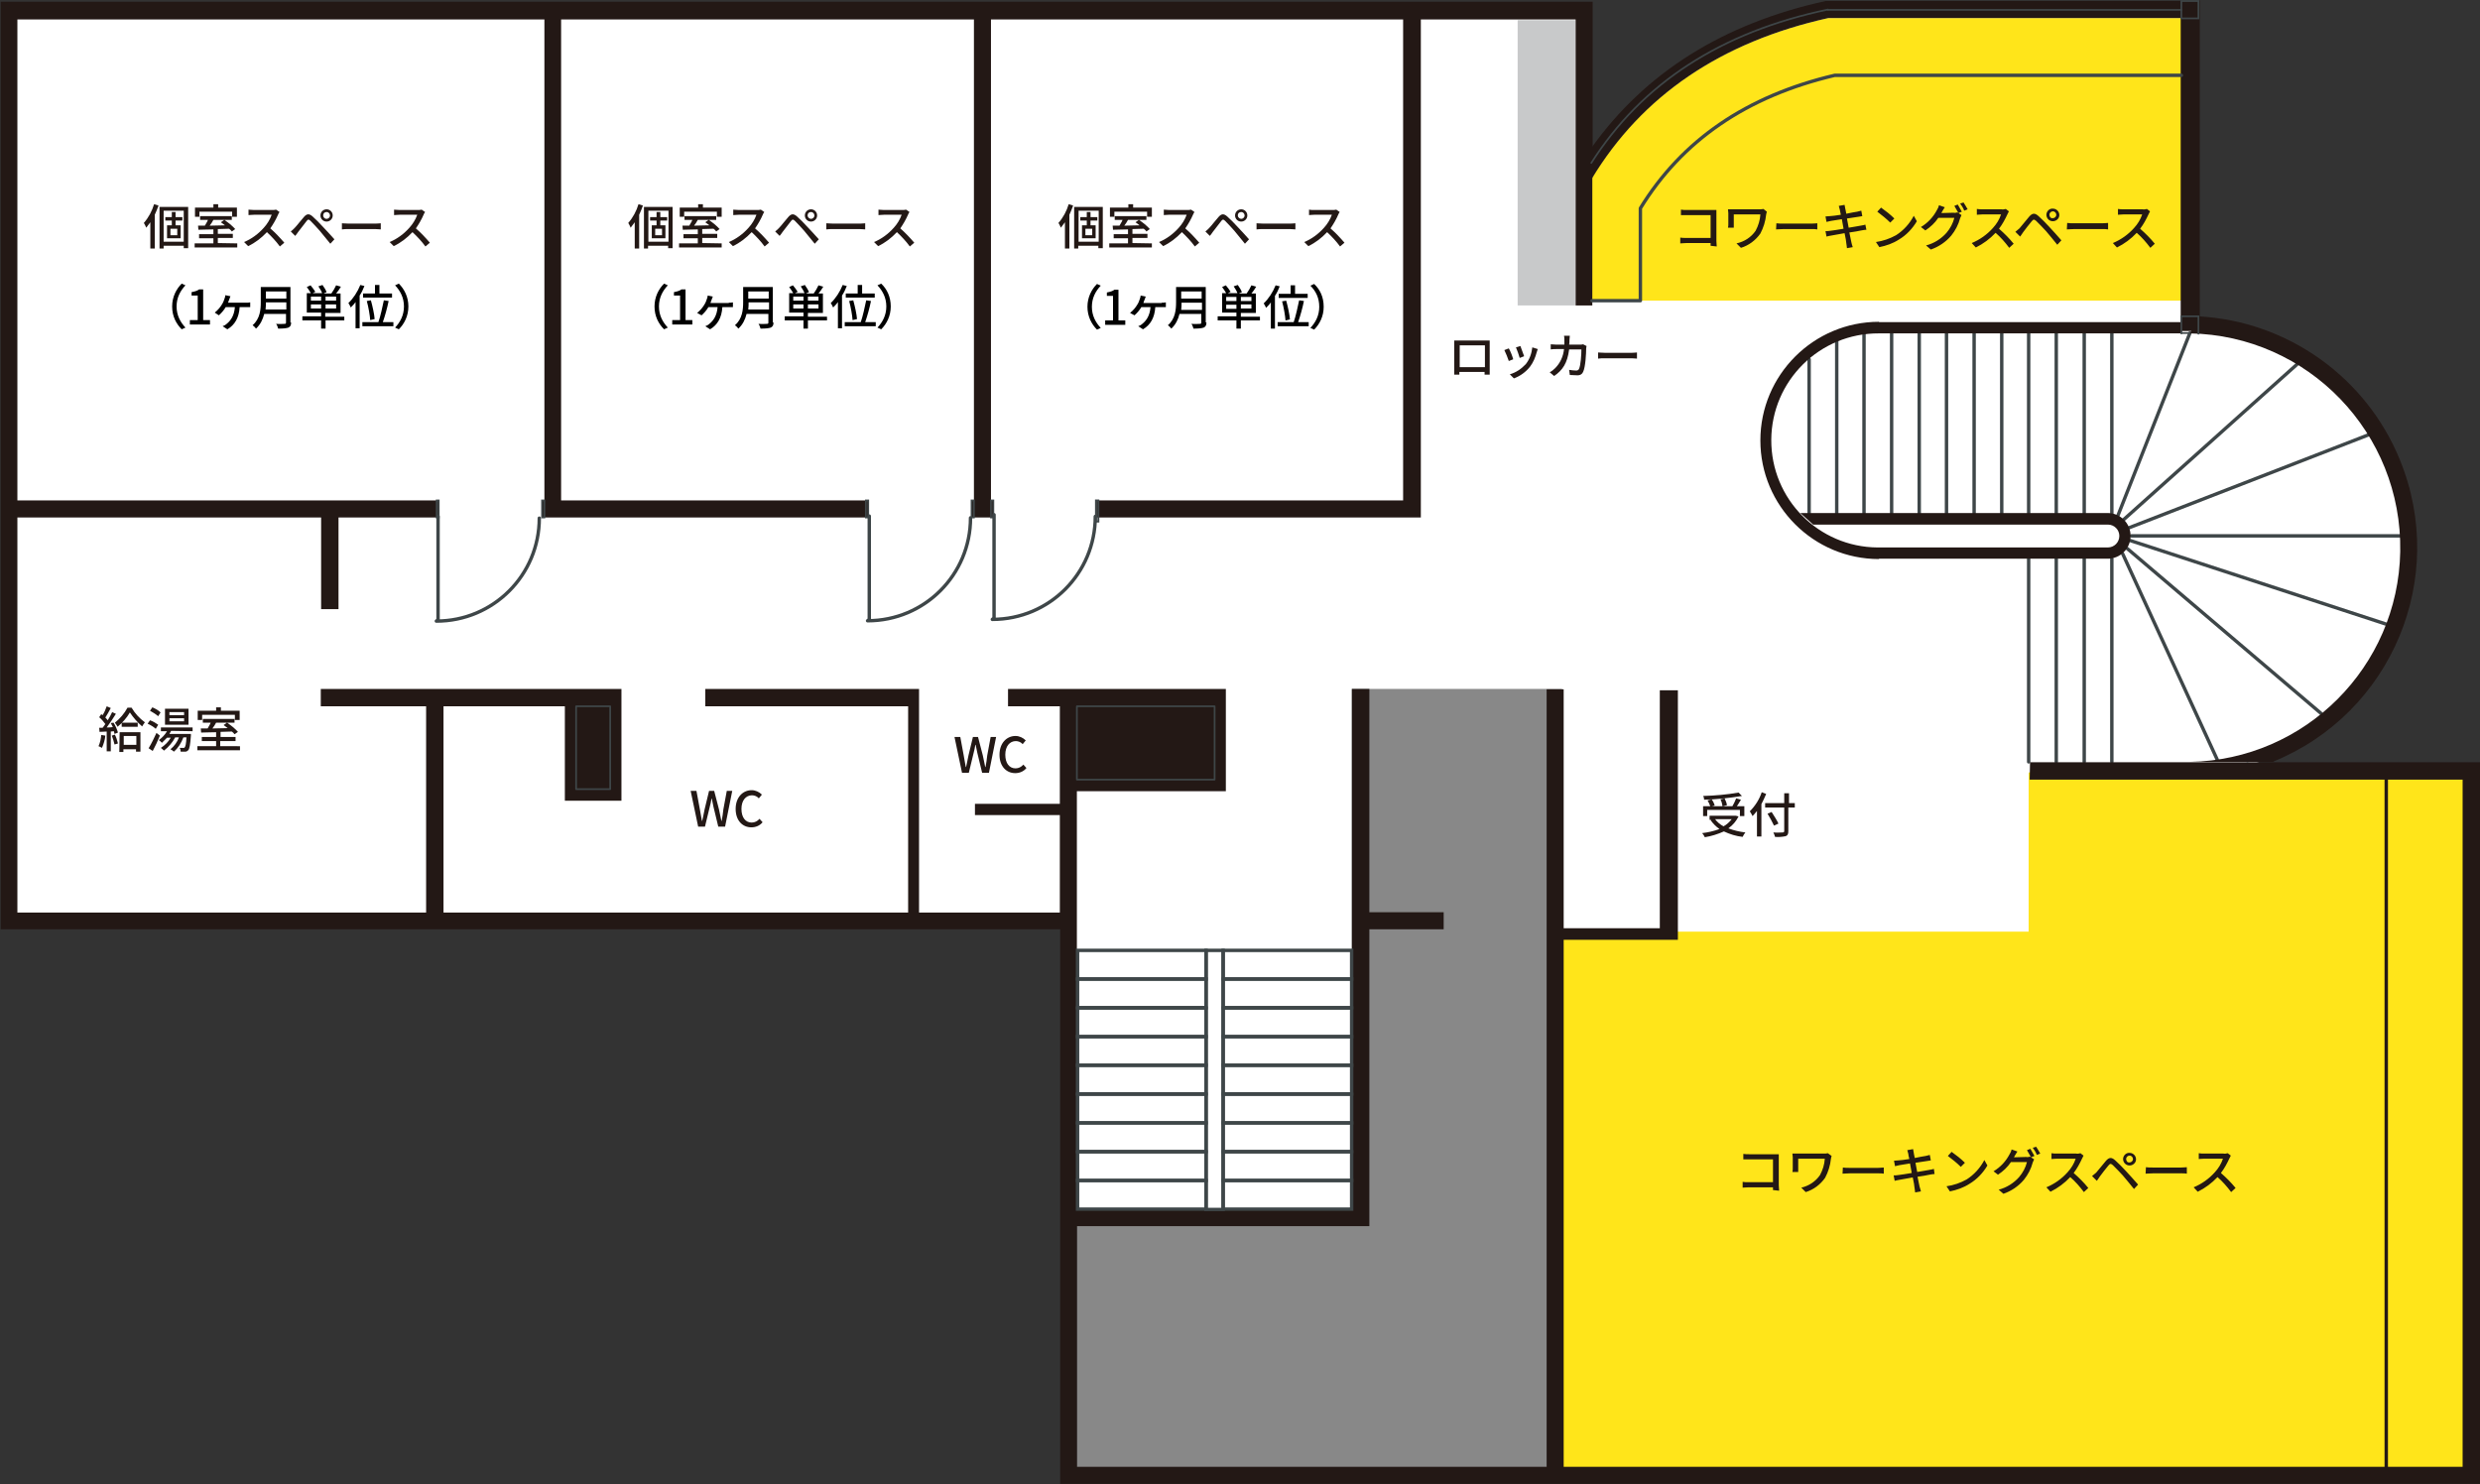 <?xml version="1.0" encoding="utf-8"?>
<!-- Generator: Adobe Illustrator 26.4.1, SVG Export Plug-In . SVG Version: 6.00 Build 0)  -->
<svg version="1.1" id="グループ_233" xmlns="http://www.w3.org/2000/svg" xmlns:xlink="http://www.w3.org/1999/xlink" x="0px"
	 y="0px" viewBox="0 0 727.5 435.4" style="enable-background:new 0 0 727.5 435.4;" xml:space="preserve">
<rect x="0" y="0" width="727.5" height="435.4" fill="#333333" stroke="none"/>
<style type="text/css">
	.st0{fill:#FFFFFF;}
	.st1{fill:none;stroke:#3E4648;stroke-linecap:round;}
	.st2{fill:#888888;}
	.st3{fill:#FFE51A;}
	.st4{fill:#231815;}
	.st5{fill:none;stroke:#3E4648;stroke-width:0.504;stroke-linecap:round;}
	.st6{fill:none;stroke:#3E4648;stroke-width:0.564;stroke-linecap:round;}
	.st7{fill:none;stroke:#3E4648;stroke-width:0.504;stroke-linecap:round;stroke-linejoin:round;}
	.st8{fill:#C8C9CA;}
	.st9{fill:none;stroke:#3E4648;stroke-linecap:round;stroke-linejoin:round;}
	.st10{fill:none;stroke:#231815;stroke-linecap:round;}
	.st11{fill:none;}
</style>
<path id="パス_2715" class="st0" d="M707,161.2c0-35.9-28.8-65.2-64.7-65.8V3.3H533.1v0.9c-12.5,2.5-43.2,11.7-67.7,44.9V3.4H2.4
	v267.3h310.4v86.1h85.8v-86.1h57.8v12.9h185.9v-56.4C678.3,226.4,707,197.1,707,161.2"/>
<path id="パス_2791" class="st1" d="M595.1,223.5v-59.6"/>
<path id="パス_2792" class="st1" d="M603.2,223.5v-59.6"/>
<path id="パス_2793" class="st1" d="M611.4,223.5v-59.6"/>
<path id="パス_2794" class="st1" d="M619.5,223.5v-59.6"/>
<path id="パス_2770" class="st1" d="M619.5,150.6V97.7"/>
<path id="パス_2771" class="st1" d="M611.4,150.6V97.7"/>
<path id="パス_2772" class="st1" d="M603.2,150.6V97.7"/>
<path id="パス_2773" class="st1" d="M595.1,150.6V97.7"/>
<path id="パス_2774" class="st1" d="M587.2,150.6V97.7"/>
<path id="パス_2775" class="st1" d="M579.1,150.6V97.7"/>
<path id="パス_2776" class="st1" d="M571,150.6V97.7"/>
<path id="パス_2777" class="st1" d="M563,150.6V97.7"/>
<path id="パス_2778" class="st1" d="M554.9,150.6V97.7"/>
<path id="パス_2779" class="st1" d="M546.8,150.6V97.7"/>
<path id="パス_2780" class="st1" d="M538.8,150.6v-50.4"/>
<path id="パス_2781" class="st1" d="M530.7,150.6v-45.2"/>
<path id="パス_2795" class="st1" d="M625.2,157.2H704"/>
<path id="パス_2796" class="st1" d="M622.7,162.5l27.7,60.3"/>
<path id="パス_2797" class="st1" d="M624,160.9l56.9,48.4"/>
<path id="パス_2798" class="st1" d="M625,158.6l75,24.5"/>
<path id="パス_2782" class="st1" d="M623,152.4l50.8-45.5"/>
<path id="パス_2783" class="st1" d="M621.3,151.2l21.1-53.5"/>
<path id="パス_2786" class="st1" d="M624.6,154.8l70.1-27.2"/>
<path id="パス_2823" class="st2" d="M315.9,357.8h95.7v74.7h-95.7V357.8z"/>
<path id="パス_2800" class="st2" d="M396.5,202.1h61.7v230.4h-61.7V202.1z"/>
<path id="パス_2716" class="st3" d="M466.8,52.4c14.9-24.4,38-40.1,69.4-47.1h108.7v82.9H465.4L466.8,52.4z"/>
<path id="パス_2765" class="st0" d="M2.4,2.9h409.2v146.2H2.4V2.9z"/>
<path id="パス_2750" class="st3" d="M724.4,432.5H456.5V273.3h138.6v-46.7h129.3V432.5z"/>
<path id="パス_2713" class="st4" d="M595.4,228.7h127v201.6H458.7V202.2h-5v228.1H315.9v-70.6h85.8v-87.1h21.8v-5h-21.8v-65.5
	h-5.1v152.6h-80.7V232.1h43.7v-30h-63.9v5.1h15.2v28.6H286v3.3h24.9v28.6h-41.3v-65.6h-62.7v5.1h59.5v60.5H130.1v-60.5h35.6v27.7
	h16.6v-32.8H94.1v5.1H125v60.5H5.1V151.8h89.1v26.9h5.1v-26.9h29.4v-5H5.1V5.7h154.6v141.1H159v5h95.7v-5h-90.1V5.7h121.1v141.1H285
	v5h6.4v-5h-0.7V5.7h120.9v141.1h-90v5h95.2V5.7h45.4v83.9h4.9v-37c0,0.2,0.1-9.1,0.1-9.1v-43H0.2v272.1H311v162.7h416.7V223.6H595.5
	"/>
<path id="パス_2790" class="st5" d="M254,146.8h0.7v5H254V146.8z"/>
<path id="パス_2787" class="st5" d="M285,146.8h0.7v5H285V146.8z"/>
<path id="パス_2788" class="st5" d="M290.7,146.8h0.7v5h-0.7V146.8z"/>
<path id="パス_2789" class="st6" d="M321.5,146.8h0.7v6.2h-0.7V146.8z"/>
<path id="パス_2801" class="st5" d="M128.1,146.8h0.6v5h-0.6V146.8z"/>
<path id="パス_2799" class="st5" d="M159,146.8h0.7v5H159V146.8z"/>
<path id="パス_2743" class="st7" d="M179,231.5h-10v-24.3h10V231.5"/>
<path id="パス_2744" class="st7" d="M356.3,207.2h-40.4 M356.3,228.7h-40.4v-21.5h40.4V228.7z"/>
<path id="パス_2766" class="st8" d="M445.2,5.9h16.9v83.7h-16.9V5.9z"/>
<path id="パス_2741" class="st4" d="M458.2,272.3h28.7v-69.8h5.3v73.2h-33.8"/>
<path id="パス_2760" class="st4" d="M639.7,0.1h5.6v97h-5.6V0.1z"/>
<path id="パス_2719" class="st7" d="M659.2,223.4L659.2,223.4c34.7-9.9,54.8-46.1,44.9-80.8c-7.7-26.8-31.5-45.8-59.3-47.3"/>
<path id="パス_2717" class="st9" d="M639.9,22.1H538.2c-25.9,6.1-44.8,19.1-57,39v27.1H467"/>
<path id="パス_2714" class="st4" d="M536.3,5.3H645v-5H535.5c-30,6.6-52.9,21-68.6,43v9.2C481.7,28,504.9,12.3,536.3,5.3"/>
<path id="パス_2784" class="st5" d="M644.9,97.7L644.9,97.7"/>
<path id="パス_2720" class="st4" d="M666.9,223.4c34.7-14.2,51.3-53.8,37.1-88.5c-9.9-24.3-33-40.7-59.1-42.1l-2.5,5
	c34.7,0.6,62.3,29.3,61.7,64c-0.6,33.8-27.9,61.1-61.7,61.7h24.5V223.4z"/>
<path id="パス_2721" class="st4" d="M528.1,150.5h90.2c3.7,0,6.7,3,6.7,6.7s-3,6.7-6.7,6.7l0,0h-67.1v0.1
	c-19.2,0-34.8-15.6-34.8-34.8c0-19.2,15.6-34.8,34.8-34.8v0.1H640v3.3h-88.8l0,0c-17.4-0.1-31.5,13.9-31.6,31.2
	c-0.1,17.4,13.9,31.5,31.2,31.6c0.1,0,0.2,0,0.4,0l0,0h67.1c1.9,0,3.4-1.5,3.4-3.4c0-1.8-1.5-3.3-3.3-3.3l0,0h-86.5"/>
<path id="パス_2761" class="st5" d="M639.9,0.3h5v5.1h-5V0.3z"/>
<path id="パス_2718" class="st7" d="M466.8,47.8c14.9-23.4,38-38.4,69.4-45"/>
<path id="パス_2763" class="st5" d="M536.2,2.9h103.7"/>
<path id="パス_2767" class="st5" d="M639.9,92.8v5"/>
<path id="パス_2785" class="st5" d="M639.9,97.7h2.4"/>
<path id="パス_2768" class="st5" d="M644.9,92.8v5.1"/>
<path id="パス_2769" class="st5" d="M644.9,92.8h-5"/>
<path id="パス_2803" class="st1" d="M316.1,278.8h37.7v8.4h-37.7V278.8z"/>
<path id="パス_2804" class="st1" d="M358.8,278.8h37.7v8.4h-37.7V278.8z"/>
<path id="パス_2806" class="st1" d="M316.1,287.2h37.7v8.4h-37.7V287.2z"/>
<path id="パス_2807" class="st1" d="M358.8,287.2h37.7v8.4h-37.7V287.2z"/>
<path id="パス_2808" class="st1" d="M316.1,295.7h37.7v8.4h-37.7V295.7z"/>
<path id="パス_2809" class="st1" d="M358.8,295.7h37.7v8.4h-37.7V295.7z"/>
<path id="パス_2810" class="st1" d="M316.1,304.1h37.7v8.4h-37.7V304.1z"/>
<path id="パス_2811" class="st1" d="M358.8,304.1h37.7v8.4h-37.7V304.1z"/>
<path id="パス_2812" class="st1" d="M316.1,312.5h37.7v8.4h-37.7V312.5z"/>
<path id="パス_2813" class="st1" d="M358.8,312.5h37.7v8.4h-37.7V312.5z"/>
<path id="パス_2814" class="st1" d="M316.1,321h37.7v8.4h-37.7V321z"/>
<path id="パス_2815" class="st1" d="M358.8,321h37.7v8.4h-37.7V321z"/>
<path id="パス_2816" class="st1" d="M316.1,329.4h37.7v8.4h-37.7V329.4z"/>
<path id="パス_2817" class="st1" d="M358.8,329.4h37.7v8.4h-37.7V329.4z"/>
<path id="パス_2819" class="st1" d="M316.1,337.9h37.7v8.4h-37.7V337.9z"/>
<path id="パス_2820" class="st1" d="M358.8,337.9h37.7v8.4h-37.7V337.9z"/>
<path id="パス_2821" class="st1" d="M316.1,346.3h37.7v8.4h-37.7V346.3z"/>
<path id="パス_2822" class="st1" d="M358.8,346.3h37.7v8.4h-37.7V346.3z"/>
<path id="パス_2805" class="st1" d="M353.8,278.8h5v76h-5V278.8z"/>
<path id="パス_2740" class="st9" d="M128.5,151.5v30.3l-0.5,0.4c16.7,0,30.2-13.5,30.2-30.2l0,0"/>
<path id="パス_2733" class="st9" d="M255,151.4v30.3l-0.5,0.4c16.7,0,30.2-13.5,30.2-30.2"/>
<path id="パス_2734" class="st9" d="M291.6,151v30.3l-0.5,0.4c16.7,0,30.2-13.5,30.2-30.2l0,0"/>
<path id="パス_2753" class="st4" d="M202.6,232h1.7l1,5.4l0.6,3.4h0.1c0.2-1.1,0.5-2.2,0.7-3.4l1.3-5.4h1.5l1.4,5.4
	c0.2,1.1,0.5,2.2,0.7,3.4h0.1c0.2-1.1,0.4-2.3,0.5-3.4l1-5.4h1.6l-2.1,10.5h-2l-1.4-5.8c-0.2-0.8-0.3-1.6-0.5-2.4h-0.1
	c-0.1,0.8-0.3,1.6-0.5,2.4l-1.4,5.8h-2L202.6,232z"/>
<path id="パス_2754" class="st4" d="M215.8,237.3c0-3.4,2.1-5.5,4.7-5.5c1.1,0,2.2,0.5,3,1.3l-0.9,1.1c-0.5-0.6-1.3-0.9-2-0.9
	c-1.8,0-3.1,1.5-3.1,4s1.2,4,3,4c0.9,0,1.7-0.4,2.3-1.1l0.9,1c-0.8,1-2,1.5-3.3,1.5C217.8,242.7,215.8,240.7,215.8,237.3"/>
<path id="パス_2759" class="st4" d="M30.9,215.8c-0.1,1.2-0.5,2.5-1,3.6c-0.3-0.2-0.7-0.4-1-0.5c0.5-1.1,0.7-2.2,0.8-3.3
	L30.9,215.8z M33.3,212c0.6,0.9,1,1.9,1.3,2.9l-1,0.4c-0.1-0.3-0.1-0.5-0.2-0.8l-0.9,0.1v5.8h-1.2v-5.8c-0.8,0-1.5,0.1-2.1,0.1
	l-0.1-1.2h1c0.3-0.3,0.5-0.7,0.8-1.1c-0.5-0.7-1.1-1.4-1.8-2l0.6-0.9c0.1,0.1,0.3,0.2,0.4,0.3c0.5-0.8,0.9-1.7,1.2-2.6l1.2,0.5
	c-0.5,1-1.1,2-1.6,2.8c0.3,0.3,0.5,0.5,0.7,0.8c0.5-0.8,1-1.7,1.3-2.4l1.1,0.5c-0.8,1.3-1.8,2.8-2.7,4c0.6,0,1.2,0,1.8-0.1
	c-0.2-0.4-0.4-0.8-0.6-1.2L33.3,212z M33.7,215.5c0.4,0.8,0.7,1.7,0.9,2.6l-1,0.3c-0.2-0.9-0.5-1.8-0.8-2.6L33.7,215.5z M38.6,207.6
	c1,1.7,2.3,3.1,3.9,4.3c-0.3,0.4-0.6,0.8-0.8,1.2c-1.4-1.2-2.6-2.6-3.6-4.1c-0.9,1.6-2.2,3-3.6,4.2c-0.2-0.4-0.5-0.8-0.8-1.2
	c1.5-1.2,2.8-2.7,3.7-4.4H38.6z M35.1,214.8h6.1v5.7h-1.3v-0.7h-3.7v0.8H35L35.1,214.8z M40.4,213.2h-4.7V212h4.7V213.2z
	 M36.3,218.5H40v-2.6h-3.7V218.5z"/>
<path id="パス_2757" class="st4" d="M45.7,213.8c-0.7-0.6-1.5-1.1-2.4-1.5l0.7-1c0.9,0.3,1.7,0.8,2.4,1.3L45.7,213.8z M46.9,215.8
	c-0.6,1.5-1.4,3.2-2.1,4.5l-1.2-0.8c0.9-1.5,1.6-3,2.3-4.5L46.9,215.8z M46.4,210.1c-0.7-0.6-1.5-1.1-2.4-1.6l0.7-1
	c0.9,0.4,1.7,0.8,2.4,1.5L46.4,210.1z M50.2,214.4c-0.2,0.3-0.3,0.6-0.5,0.9H56c0,0,0,0.3,0,0.5c-0.2,2.7-0.4,3.9-0.8,4.3
	c-0.2,0.2-0.5,0.4-0.8,0.4c-0.5,0-0.9,0-1.4,0c0-0.4-0.1-0.8-0.3-1.1c0.5,0,0.9,0,1.1,0c0.2,0,0.3,0,0.4-0.2c0.2-0.2,0.4-1,0.5-2.9
	h-0.9c-0.6,1.6-1.5,3.1-2.8,4.2c-0.3-0.3-0.6-0.5-1-0.7c1.1-0.9,2-2.1,2.5-3.5h-1.1c-0.8,1.5-1.9,2.8-3.3,3.9
	c-0.3-0.3-0.6-0.6-0.9-0.8c1.2-0.8,2.2-1.8,2.9-3H49c-0.5,0.5-1,1-1.5,1.5c-0.3-0.3-0.6-0.6-0.9-0.8c1-0.7,1.8-1.6,2.4-2.6h-1.8
	v-1.1h9.3v1.1L50.2,214.4z M55.3,212.6h-6.9v-4.7h6.9V212.6z M54,208.9h-4.3v0.9H54V208.9z M54,210.7h-4.3v0.9H54V210.7z"/>
<path id="パス_2751" class="st4" d="M70.4,218.9v1.2H57.9v-1.2h5.5v-1.5h-4.2v-1.2h4.2v-1.4c-1.7,0-3.2,0.1-4.4,0.1l-0.1-1.2
	c0.6,0,1.3,0,2,0c0.3-0.6,0.7-1.1,0.9-1.7h-2.3v-1.1h9.3v1.1h-5.4c-0.3,0.6-0.7,1.2-1.1,1.7c1.4,0,2.9-0.1,4.5-0.1
	c-0.4-0.3-0.8-0.6-1.2-0.9l1-0.7c1.2,0.8,2.3,1.7,3.2,2.7l-1,0.7c-0.2-0.3-0.5-0.6-0.8-0.8c-1.1,0-2.2,0.1-3.3,0.1v1.5h4.4v1.2h-4.5
	v1.5L70.4,218.9L70.4,218.9z M59.3,211.2H58v-2.7h5.4v-1h1.4v1h5.5v2.7h-1.4v-1.5h-9.6L59.3,211.2z"/>
<path id="パス_2747" class="st4" d="M280,216.2h1.7l1,5.4l0.6,3.4h0.1c0.2-1.1,0.5-2.2,0.7-3.4l1.3-5.4h1.5l1.4,5.4
	c0.2,1.1,0.5,2.2,0.7,3.4h0.1c0.2-1.1,0.4-2.3,0.5-3.4l1-5.4h1.6l-2.1,10.5h-2l-1.4-5.8c-0.2-0.8-0.3-1.6-0.5-2.4h-0.1
	c-0.1,0.8-0.3,1.6-0.5,2.4l-1.4,5.8h-2L280,216.2z"/>
<path id="パス_2748" class="st4" d="M293.2,221.4c0-3.4,2.1-5.5,4.7-5.5c1.1,0,2.2,0.5,3,1.3l-0.9,1.1c-0.5-0.6-1.3-0.9-2-0.9
	c-1.8,0-3.1,1.5-3.1,4s1.2,4,3,4c0.9,0,1.7-0.4,2.3-1.1l0.9,1c-0.8,1-2,1.5-3.3,1.5C295.3,226.8,293.2,224.9,293.2,221.4"/>
<path id="パス_2802" class="st10" d="M700,224.6V433"/>
<path id="パス_2758" class="st4" d="M46.5,60.3c-0.3,0.9-0.7,1.8-1.1,2.7v9.9h-1.3v-7.7c-0.4,0.5-0.8,1.1-1.2,1.6
	c-0.2-0.5-0.4-0.9-0.7-1.4c1.4-1.6,2.4-3.5,3-5.5L46.5,60.3z M55.2,60.7v12.1h-1.3v-0.7H48v0.8h-1.2V60.7L55.2,60.7L55.2,60.7z
	 M53.9,61.8H48v9.1h5.9V61.8z M51.5,64.7v1.4H53v3.8h-4v-3.8h1.4v-1.4h-1.9v-1h1.9v-1.5h1.1v1.5h2v1H51.5z M52,67.1h-2V69h2V67.1z"
	/>
<path id="パス_2752" class="st4" d="M69.6,71.4v1.2H57.1v-1.2h5.5v-1.5h-4.2v-1.2h4.2v-1.4c-1.7,0-3.2,0.1-4.4,0.1l-0.1-1.2
	c0.6,0,1.3,0,2,0c0.3-0.6,0.7-1.1,0.9-1.7h-2.3v-1.1H68v1.1h-5.4c-0.3,0.6-0.7,1.2-1.1,1.7c1.4,0,2.9-0.1,4.5-0.1
	c-0.4-0.3-0.8-0.6-1.2-0.9l1-0.7c1.2,0.8,2.3,1.7,3.2,2.7l-1,0.7c-0.2-0.3-0.5-0.6-0.8-0.8c-1.1,0-2.2,0.1-3.3,0.1v1.4h4.4v1.2h-4.4
	v1.5L69.6,71.4L69.6,71.4z M58.5,63.6h-1.3v-2.7h5.4v-1H64v1h5.5v2.7h-1.4v-1.5h-9.6L58.5,63.6z"/>
<path id="パス_2749" class="st4" d="M82,62.2c-0.2,0.2-0.3,0.5-0.4,0.7c-0.6,1.4-1.4,2.8-2.3,4.1c1.5,1.3,2.8,2.7,4.1,4.2
	l-1.3,1.1c-1.1-1.5-2.4-2.9-3.8-4.2c-1.6,1.7-3.4,3.1-5.5,4.1L71.6,71c2.2-0.9,4.2-2.4,5.8-4.2c1-1.1,1.8-2.4,2.3-3.8h-5.2
	c-0.6,0-1.3,0.1-1.6,0.1v-1.6c0.3,0,1.1,0.1,1.6,0.1h5.3c0.4,0,0.8,0,1.2-0.1L82,62.2z"/>
<path id="パス_2745" class="st4" d="M86.4,66.9c0.7-0.7,1.8-2.2,2.8-3.3c0.8-0.9,1.5-1,2.5-0.1s2,1.9,2.9,2.9c1,1,2.4,2.6,3.5,3.8
	l-1.2,1.3c-1-1.2-2.2-2.7-3.1-3.8c-0.9-1-1.8-2-2.7-2.9c-0.5-0.5-0.8-0.5-1.2,0.1c-0.6,0.8-1.8,2.3-2.4,3.1
	c-0.3,0.4-0.6,0.9-0.9,1.2l-1.3-1.3C85.7,67.6,86,67.3,86.4,66.9 M95.8,61.4c1,0,1.8,0.8,1.8,1.8S96.8,65,95.8,65S94,64.2,94,63.2
	S94.8,61.4,95.8,61.4 M95.8,64.2c0.5,0,1-0.4,1-1c0-0.5-0.4-1-1-1s-1,0.4-1,1C94.8,63.7,95.2,64.2,95.8,64.2"/>
<path id="パス_2746" class="st4" d="M100.3,65.5c0.5,0,1.3,0.1,2.1,0.1h7.7c0.7,0,1.3-0.1,1.6-0.1v1.8c-0.3,0-1-0.1-1.6-0.1h-7.7
	c-0.8,0-1.6,0-2.1,0.1V65.5z"/>
<path id="パス_2742" class="st4" d="M124.7,62.2c-0.2,0.2-0.3,0.5-0.4,0.7c-0.6,1.4-1.4,2.8-2.3,4.1c1.5,1.3,2.8,2.7,4.1,4.2
	l-1.3,1.1c-1.1-1.5-2.4-2.9-3.8-4.2c-1.6,1.7-3.4,3.1-5.5,4.1l-1.2-1.2c2.2-0.9,4.2-2.4,5.8-4.2c1-1.1,1.8-2.4,2.3-3.8h-5.2
	c-0.6,0-1.3,0.1-1.6,0.1v-1.6c0.3,0,1.1,0.1,1.6,0.1h5.3c0.4,0,0.8,0,1.2-0.1L124.7,62.2z"/>
<path id="パス_2738" class="st4" d="M188.6,60.3c-0.3,0.9-0.7,1.8-1.1,2.7v9.9h-1.3v-7.7c-0.4,0.5-0.8,1.1-1.2,1.6
	c-0.2-0.5-0.4-0.9-0.7-1.4c1.4-1.6,2.4-3.5,3-5.5L188.6,60.3z M197.3,60.7v12.1H196v-0.7h-5.9v0.8h-1.2V60.7L197.3,60.7L197.3,60.7z
	 M196.1,61.8h-5.9v9.1h5.9V61.8z M193.7,64.7v1.4h1.5v3.8h-4v-3.8h1.4v-1.4h-1.9v-1h1.9v-1.5h1.1v1.5h2v1H193.7z M194.2,67.1h-2V69
	h2V67.1z"/>
<path id="パス_2739" class="st4" d="M211.7,71.4v1.2h-12.5v-1.2h5.5v-1.5h-4.2v-1.2h4.2v-1.4c-1.7,0-3.2,0.1-4.4,0.1l-0.1-1.2
	c0.6,0,1.3,0,2,0c0.3-0.6,0.7-1.1,0.9-1.7h-2.3v-1.1h9.3v1.1h-5.4c-0.3,0.6-0.7,1.2-1.1,1.7c1.4,0,2.9-0.1,4.5-0.1
	c-0.4-0.3-0.8-0.6-1.2-0.9l1-0.7c1.2,0.8,2.3,1.7,3.2,2.7l-1,0.7c-0.2-0.3-0.5-0.6-0.8-0.8c-1.1,0-2.2,0.1-3.3,0.1v1.4h4.4v1.2H206
	v1.5L211.7,71.4L211.7,71.4z M200.7,63.6h-1.3v-2.7h5.4v-1h1.4v1h5.5v2.7h-1.4v-1.5h-9.6L200.7,63.6z"/>
<path id="パス_2737" class="st4" d="M224.2,62.2c-0.2,0.2-0.3,0.5-0.4,0.7c-0.6,1.4-1.4,2.8-2.3,4.1c1.5,1.3,2.8,2.7,4.1,4.2
	l-1.3,1.1c-1.1-1.5-2.4-2.9-3.8-4.2c-1.6,1.7-3.4,3.1-5.5,4.1l-1.2-1.2c2.2-0.9,4.2-2.4,5.8-4.2c1-1.1,1.8-2.4,2.3-3.8h-5.2
	c-0.6,0-1.3,0.1-1.6,0.1v-1.6c0.3,0,1.1,0.1,1.6,0.1h5.3c0.4,0,0.8,0,1.2-0.1L224.2,62.2z"/>
<path id="パス_2735" class="st4" d="M228.5,66.9c0.7-0.7,1.8-2.2,2.8-3.3c0.8-0.9,1.5-1,2.5-0.1s2,1.9,2.9,2.9
	c1,1,2.4,2.6,3.5,3.8l-1.2,1.3c-1-1.2-2.2-2.7-3.1-3.8c-0.9-1-1.8-2-2.7-2.9c-0.5-0.5-0.8-0.5-1.2,0.1c-0.6,0.8-1.8,2.3-2.4,3.1
	c-0.3,0.4-0.6,0.9-0.9,1.2l-1.3-1.3C227.8,67.6,228.1,67.3,228.5,66.9 M237.9,61.4c1,0,1.8,0.8,1.8,1.8s-0.8,1.8-1.8,1.8
	s-1.8-0.8-1.8-1.8S236.9,61.4,237.9,61.4 M237.9,64.2c0.5,0,1-0.4,1-1c0-0.5-0.4-1-1-1s-1,0.4-1,1l0,0
	C236.9,63.7,237.4,64.2,237.9,64.2"/>
<path id="パス_2736" class="st4" d="M242.4,65.5c0.5,0,1.3,0.1,2.1,0.1h7.7c0.7,0,1.3-0.1,1.6-0.1v1.8c-0.3,0-1-0.1-1.6-0.1h-7.7
	c-0.8,0-1.6,0-2.1,0.1V65.5z"/>
<path id="パス_2732" class="st4" d="M266.8,62.2c-0.2,0.2-0.3,0.5-0.4,0.7c-0.6,1.4-1.4,2.8-2.3,4.1c1.5,1.3,2.8,2.7,4.1,4.2
	l-1.3,1.1c-1.1-1.5-2.4-2.9-3.8-4.2c-1.6,1.7-3.4,3.1-5.5,4.1l-1.2-1.2c2.2-0.9,4.2-2.4,5.8-4.2c1-1.1,1.8-2.4,2.3-3.8h-5.2
	c-0.6,0-1.3,0.1-1.6,0.1v-1.6c0.3,0,1.1,0.1,1.6,0.1h5.3c0.4,0,0.8,0,1.2-0.1L266.8,62.2z"/>
<path id="パス_2723" class="st4" d="M314.8,60.3c-0.3,0.9-0.7,1.8-1.1,2.7v9.9h-1.3v-7.7c-0.4,0.5-0.8,1.1-1.2,1.6
	c-0.2-0.5-0.4-0.9-0.7-1.4c1.4-1.6,2.4-3.5,3-5.5L314.8,60.3z M323.5,60.7v12.1h-1.3v-0.7h-5.9v0.8h-1.2V60.7L323.5,60.7L323.5,60.7
	z M322.3,61.8h-5.9v9.1h5.9V61.8z M319.9,64.7v1.4h1.5v3.8h-4v-3.8h1.4v-1.4h-1.9v-1h1.9v-1.5h1.1v1.5h2v1H319.9z M320.4,67.1h-2V69
	h2V67.1z"/>
<path id="パス_2724" class="st4" d="M337.9,71.4v1.2h-12.5v-1.2h5.5v-1.5h-4.2v-1.2h4.2v-1.4c-1.7,0-3.2,0.1-4.4,0.1l-0.1-1.2
	c0.6,0,1.3,0,2,0c0.3-0.6,0.7-1.1,0.9-1.7H327v-1.1h9.3v1.1h-5.4c-0.3,0.6-0.7,1.2-1.1,1.7c1.4,0,2.9-0.1,4.5-0.1
	c-0.4-0.3-0.8-0.6-1.2-0.9l1-0.7c1.2,0.8,2.3,1.7,3.2,2.7l-1,0.7c-0.2-0.3-0.5-0.6-0.8-0.8c-1.1,0-2.2,0.1-3.3,0.1v1.4h4.4v1.2h-4.4
	v1.5L337.9,71.4L337.9,71.4z M326.9,63.6h-1.3v-2.7h5.4v-1h1.4v1h5.5v2.7h-1.4v-1.5h-9.6L326.9,63.6L326.9,63.6z"/>
<path id="パス_2725" class="st4" d="M350.4,62.2c-0.2,0.2-0.3,0.5-0.4,0.7c-0.6,1.4-1.4,2.8-2.3,4.1c1.5,1.3,2.8,2.7,4.1,4.2
	l-1.3,1.1c-1.1-1.5-2.4-2.9-3.8-4.2c-1.6,1.7-3.4,3.1-5.5,4.1L340,71c2.2-0.9,4.2-2.4,5.8-4.2c1-1.1,1.8-2.4,2.3-3.8h-5.2
	c-0.6,0-1.3,0.1-1.5,0.1v-1.6c0.3,0,1.1,0.1,1.5,0.1h5.3c0.4,0,0.8,0,1.2-0.1L350.4,62.2z"/>
<path id="パス_2726" class="st4" d="M354.7,66.9c0.7-0.7,1.8-2.2,2.8-3.3c0.8-0.9,1.5-1,2.5-0.1s2,1.9,2.9,2.9
	c1,1,2.4,2.6,3.5,3.8l-1.2,1.3c-1-1.2-2.2-2.7-3.1-3.8c-0.9-1-1.8-2-2.7-2.9c-0.5-0.5-0.8-0.5-1.2,0.1c-0.6,0.8-1.8,2.3-2.4,3.1
	c-0.3,0.4-0.6,0.9-0.9,1.2l-1.3-1.3C354,67.6,354.3,67.3,354.7,66.9 M364.1,61.4c1,0,1.8,0.8,1.8,1.8s-0.8,1.8-1.8,1.8
	s-1.8-0.8-1.8-1.8S363.1,61.4,364.1,61.4 M364.1,64.2c0.5,0,1-0.4,1-1c0-0.5-0.4-1-1-1s-1,0.4-1,1l0,0
	C363.1,63.7,363.6,64.2,364.1,64.2"/>
<path id="パス_2727" class="st4" d="M368.6,65.5c0.5,0,1.3,0.1,2.1,0.1h7.7c0.7,0,1.3-0.1,1.6-0.1v1.8c-0.3,0-1-0.1-1.6-0.1h-7.7
	c-0.8,0-1.6,0-2.1,0.1V65.5z"/>
<path id="パス_2722" class="st4" d="M393,62.2c-0.2,0.2-0.3,0.5-0.4,0.7c-0.6,1.4-1.4,2.8-2.3,4.1c1.5,1.3,2.8,2.7,4.1,4.2
	l-1.3,1.1c-1.1-1.5-2.4-2.9-3.8-4.2c-1.6,1.7-3.4,3.1-5.5,4.1l-1.2-1.2c2.2-0.9,4.2-2.4,5.8-4.2c1-1.1,1.8-2.4,2.3-3.8h-5.2
	c-0.6,0-1.3,0.1-1.5,0.1v-1.6c0.5,0.1,1,0.1,1.5,0.1h5.3c0.4,0,0.8,0,1.2-0.1L393,62.2z"/>
<path id="パス_2728" class="st4" d="M437,108.1c0,0.5,0,1.7,0,1.8h-1.5c0-0.1,0-0.4,0-0.8h-7.4c0,0.4,0,0.7,0,0.8h-1.5
	c0-0.1,0-1.3,0-1.8v-7c0-0.4,0-0.9,0-1.2c0.6,0,1,0,1.4,0h7.7c0.3,0,0.8,0,1.3,0c0,0.4,0,0.8,0,1.2V108.1z M428.2,107.7h7.4v-6.4
	h-7.4V107.7z"/>
<path id="パス_2729" class="st4" d="M443.9,105.4l-1.3,0.5c-0.4-1.1-0.8-2.2-1.3-3.2l1.3-0.5C443,102.8,443.7,104.6,443.9,105.4
	 M451.1,102.4c-0.1,0.3-0.2,0.6-0.3,0.9c-0.4,1.5-1,3-2,4.3c-1.2,1.5-2.8,2.7-4.7,3.4l-1.2-1.2c1.8-0.5,3.4-1.6,4.7-3
	c1.1-1.4,1.7-3.1,1.9-4.9L451.1,102.4z M447.1,104.5l-1.3,0.5c-0.3-1.1-0.7-2.1-1.1-3.1l1.3-0.4C446.2,102,446.9,103.9,447.1,104.5"
	/>
<path id="パス_2730" class="st4" d="M465.4,101.5c0,0.2-0.1,0.5-0.1,0.7c0,1.4-0.2,5.5-0.9,6.9c-0.3,0.7-0.9,1-1.6,1
	c-0.8,0-1.6-0.1-2.3-0.1l-0.2-1.5c0.7,0.1,1.4,0.2,2.1,0.2c0.4,0,0.7-0.2,0.8-0.5c0.5-1,0.7-4.2,0.7-5.7h-3.6
	c-0.5,4-1.9,6.1-4.4,7.8l-1.3-1.1c0.6-0.3,1.1-0.7,1.6-1.2c1.5-1.5,2.4-3.5,2.6-5.6h-2.2c-0.5,0-1.2,0-1.7,0.1V101
	c0.5,0,1.2,0.1,1.7,0.1h2.3c0-0.4,0-0.9,0-1.4c0-0.4,0-0.8-0.1-1.2h1.7c0,0.3-0.1,0.9-0.1,1.2c0,0.5,0,1-0.1,1.4h3.1
	c0.3,0,0.7,0,1-0.1L465.4,101.5z"/>
<path id="パス_2731" class="st4" d="M468.8,103.4c0.5,0,1.3,0.1,2.1,0.1h7.7c0.7,0,1.3-0.1,1.6-0.1v1.8c-0.3,0-1-0.1-1.6-0.1h-7.7
	c-0.8,0-1.6,0-2.1,0.1V103.4z"/>
<path id="パス_2755" class="st4" d="M510,239.5c-0.7,1.4-1.7,2.6-3,3.5c1.6,0.6,3.3,1,5,1.2c-0.3,0.4-0.6,0.8-0.8,1.3
	c-1.9-0.2-3.8-0.8-5.5-1.6c-1.8,0.8-3.7,1.4-5.6,1.7c-0.2-0.4-0.4-0.8-0.8-1.2c1.7-0.2,3.5-0.6,5.1-1.2c-1-0.7-1.9-1.6-2.6-2.6
	l0.3-0.1h-0.6v-1.2h7.5h0.2L510,239.5z M500.8,239.4h-1.2v-2.9h2.1c-0.2-0.6-0.5-1.2-0.8-1.7l1.2-0.3c0.4,0.5,0.7,1.1,0.9,1.8
	l-0.8,0.2h3.1c-0.1-0.7-0.3-1.4-0.6-2l1.2-0.3c0.3,0.6,0.6,1.3,0.7,2l-1.2,0.3h2.8c0.4-0.7,0.8-1.5,1.1-2.3l1.4,0.4
	c-0.4,0.6-0.8,1.4-1.2,1.9h2.2v2.9h-1.3v-1.8h-9.6L500.8,239.4z M511,233.5c-3.7,0.6-7.4,1-11.1,1.1c0-0.4-0.1-0.8-0.3-1.1
	c3.5-0.1,7-0.4,10.4-1L511,233.5z M503.1,240.3c0.7,0.9,1.5,1.6,2.5,2.1c0.9-0.5,1.7-1.2,2.4-2.1H503.1z"/>
<path id="パス_2756" class="st4" d="M518.1,232.9c-0.4,1-0.9,2-1.4,3v9.5h-1.3v-7.5c-0.4,0.5-0.8,1-1.3,1.5
	c-0.2-0.5-0.5-0.9-0.8-1.4c1.6-1.6,2.8-3.5,3.5-5.6L518.1,232.9z M526.3,236.9h-1.7v6.9c0,0.9-0.2,1.3-0.8,1.5
	c-1,0.2-2.1,0.3-3.1,0.2c-0.1-0.5-0.3-0.9-0.5-1.3c1.2,0.1,2.3,0,2.7,0c0.3,0,0.5-0.1,0.5-0.4v-6.9h-5.6v-1.3h5.6v-2.9h1.4v2.9h1.7
	v1.3H526.3z M520.4,242.2c-0.6-1.2-1.2-2.4-1.9-3.5l1.2-0.5c0.7,1.1,1.6,2.5,2,3.4L520.4,242.2z"/>
<path id="パス_2762" class="st11" d="M0.1,0h727.5v435.4H0.1V0z"/>
<path id="パス_2818" class="st4" d="M521.9,349.3c0-0.3-0.1-1.1-0.1-1.6v-7.8c0-0.4,0-0.9,0-1.3c-0.3,0-0.8,0-1.2,0h-7.5
	c-0.5,0-1.2,0-1.7-0.1v1.6c0.4,0,1.2,0,1.7,0h7v6.7h-7.2c-0.6,0-1.3,0-1.7-0.1v1.7c0.4,0,1.2-0.1,1.8-0.1h7.1c0,0.3,0,0.6,0,0.8
	L521.9,349.3z M536.2,338.3c-0.4,0.1-0.8,0.1-1.2,0.1h-7.5c-0.7,0-1.3,0-1.7,0c0,0.4,0.1,0.8,0.1,1.1v3.2c0,0.3,0,0.7-0.1,1.1h1.7
	c0-0.4,0-0.7,0-1.1v-2.8h7.8c-0.1,1.7-0.6,3.3-1.4,4.8c-1.3,1.9-3.3,3.2-5.5,3.7l1.3,1.3c2.3-0.7,4.3-2.2,5.7-4.2
	c0.9-1.7,1.5-3.6,1.7-5.6c0.1-0.3,0.1-0.6,0.2-0.8L536.2,338.3z M540.5,344.3c0.5,0,1.4-0.1,2.2-0.1h8.2c0.7,0,1.3,0,1.7,0.1v-1.8
	c-0.4,0-0.9,0.1-1.7,0.1h-8.1c-0.8,0-1.7,0-2.2-0.1L540.5,344.3L540.5,344.3z M567.3,342.9c-0.3,0.1-0.8,0.2-1.4,0.3
	c-0.7,0.1-2.1,0.4-3.5,0.6l-0.5-2.7c1.4-0.2,2.6-0.4,3.3-0.5c0.4-0.1,0.9-0.1,1.2-0.2l-0.3-1.6c-0.3,0.1-0.8,0.2-1.2,0.3
	c-0.6,0.1-1.9,0.3-3.2,0.6c-0.2-0.8-0.3-1.4-0.3-1.5c-0.1-0.3-0.1-0.8-0.2-1.1l-1.7,0.3c0.1,0.4,0.2,0.7,0.3,1.1
	c0,0.2,0.1,0.8,0.3,1.5c-1.4,0.2-2.6,0.4-3.2,0.4c-0.5,0-0.9,0.1-1.3,0.1l0.3,1.6c0.4-0.1,0.8-0.2,1.3-0.3c0.5-0.1,1.8-0.3,3.1-0.5
	l0.5,2.8c-1.6,0.3-3.2,0.5-3.9,0.6c-0.4,0.1-1.1,0.1-1.4,0.1l0.3,1.6c0.3-0.1,0.8-0.2,1.4-0.3c0.7-0.1,2.2-0.4,3.9-0.7
	c0.3,1.4,0.5,2.5,0.5,2.9c0.1,0.4,0.1,0.9,0.2,1.5l1.7-0.3c-0.1-0.5-0.3-1-0.4-1.4c-0.1-0.4-0.3-1.5-0.6-2.9
	c1.4-0.2,2.7-0.4,3.5-0.6c0.6-0.1,1.1-0.2,1.5-0.2L567.3,342.9z M572.5,337.9l-1.1,1.2c1.3,1,2.6,2,3.8,3.2l1.2-1.2
	C575.2,339.9,573.9,338.9,572.5,337.9L572.5,337.9z M571,348l1,1.5c2-0.4,4-1.1,5.7-2.2c2.2-1.3,4-3.2,5.3-5.4l-0.9-1.6
	c-1.2,2.3-3,4.3-5.2,5.7C575.1,347,573.1,347.7,571,348z M590.8,339.5c0.1-0.1,0.1-0.3,0.2-0.4c0.2-0.3,0.5-0.9,0.8-1.3l-1.7-0.6
	c-0.1,0.5-0.3,0.9-0.6,1.4c-1.1,2.1-2.7,3.8-4.7,5l1.3,1c1.5-1,2.8-2.2,3.8-3.7h4.7c-0.4,1.6-1.2,3.1-2.3,4.4
	c-1.6,1.8-3.7,3.1-6,3.7l1.4,1.2c2.3-0.8,4.4-2.2,6-4.1c1.2-1.5,2.1-3.2,2.6-5.1c0.1-0.3,0.3-0.6,0.4-0.9l-1.2-0.8
	c-0.4,0.1-0.7,0.2-1.1,0.1L590.8,339.5L590.8,339.5z M594.6,337.4c0.4,0.7,0.8,1.4,1.2,2.1l1-0.4c-0.4-0.7-0.8-1.4-1.2-2.1
	L594.6,337.4z M596.3,336.7c0.5,0.7,0.9,1.3,1.2,2.1l1-0.4c-0.4-0.7-0.8-1.4-1.2-2L596.3,336.7z M610.3,338.3
	c-0.4,0.1-0.9,0.2-1.3,0.1h-5.6c-0.5,0-1.1,0-1.6-0.1v1.7c0.2,0,1.1-0.1,1.6-0.1h5.5c-0.5,1.5-1.3,2.8-2.4,4
	c-1.7,1.9-3.8,3.4-6.2,4.4l1.2,1.3c2.2-1.1,4.1-2.5,5.8-4.3c1.5,1.3,2.8,2.8,4,4.4l1.3-1.2c-1.3-1.6-2.7-3-4.3-4.4
	c1-1.3,1.8-2.8,2.5-4.3c0.1-0.3,0.3-0.5,0.4-0.8L610.3,338.3z M623.7,340c0-0.6,0.5-1,1-1c0.6,0,1,0.5,1,1c0,0.6-0.5,1-1,1
	C624.1,341.1,623.7,340.6,623.7,340z M622.8,340c0,1,0.8,1.9,1.9,1.9l0,0c1,0,1.9-0.8,1.9-1.8l0,0c0-1-0.8-1.9-1.9-1.9l0,0
	C623.7,338.1,622.8,339,622.8,340L622.8,340z M613.7,345l1.4,1.4c0.2-0.3,0.6-0.8,0.9-1.3c0.6-0.8,1.8-2.4,2.5-3.2
	c0.5-0.6,0.7-0.6,1.3-0.1c1,1,2,2,2.9,3c0.9,1.1,2.3,2.7,3.3,4l1.2-1.3c-1.1-1.3-2.6-2.9-3.6-4s-2-2.1-3.1-3.1s-1.8-0.9-2.7,0.1
	c-1,1.2-2.2,2.7-2.9,3.5C614.4,344.4,614.1,344.7,613.7,345L613.7,345z M629.4,344.3c0.5,0,1.4-0.1,2.2-0.1h8.2c0.7,0,1.3,0,1.7,0.1
	v-1.9c-0.4,0-0.9,0.1-1.7,0.1h-8.1c-0.8,0-1.7,0-2.2-0.1L629.4,344.3L629.4,344.3z M653.5,338.3c-0.4,0.1-0.9,0.2-1.3,0.1h-5.6
	c-0.5,0-1.1,0-1.6-0.1v1.7c0.2,0,1.1-0.1,1.6-0.1h5.5c-0.5,1.5-1.3,2.8-2.4,4c-1.7,1.9-3.8,3.4-6.2,4.4l1.2,1.3
	c2.2-1.1,4.1-2.5,5.8-4.3c1.5,1.3,2.8,2.8,4,4.4l1.3-1.2c-1.3-1.6-2.7-3-4.3-4.4c1-1.3,1.8-2.8,2.5-4.3c0.1-0.3,0.3-0.5,0.4-0.8
	L653.5,338.3z"/>
<path id="パス_2764" class="st4" d="M503.6,72.3c0-0.3-0.1-1.1-0.1-1.6v-7.8c0-0.4,0-0.9,0-1.3c-0.3,0-0.8,0-1.2,0h-7.5
	c-0.5,0-1.2,0-1.7-0.1v1.6c0.4,0,1.2,0,1.7,0h7v6.7h-7.2c-0.6,0-1.3,0-1.7-0.1v1.7c0.4,0,1.2-0.1,1.8-0.1h7.1c0,0.3,0,0.6,0,0.8
	L503.6,72.3z M517.3,61.3c-0.4,0.1-0.8,0.1-1.2,0.1h-7.5c-0.7,0-1.3,0-1.7,0c0,0.4,0.1,0.8,0.1,1.1v3.2c0,0.3,0,0.7-0.1,1.1h1.7
	c0-0.4,0-0.7,0-1.1v-2.8h7.8c-0.1,1.7-0.6,3.3-1.4,4.8c-1.3,1.9-3.3,3.2-5.6,3.7l1.3,1.3c2.3-0.7,4.3-2.2,5.7-4.2
	c0.9-1.7,1.5-3.6,1.7-5.6c0.1-0.3,0.1-0.6,0.2-0.8L517.3,61.3z M521,67.3c0.5,0,1.4-0.1,2.2-0.1h8.2c0.7,0,1.3,0,1.7,0.1v-1.8
	c-0.4,0-0.9,0.1-1.7,0.1h-8.1c-0.8,0-1.7,0-2.2-0.1L521,67.3z M547.2,65.9c-0.3,0.1-0.8,0.2-1.4,0.3c-0.7,0.1-2.1,0.4-3.5,0.6
	l-0.5-2.7c1.3-0.2,2.6-0.4,3.3-0.5c0.4-0.1,0.9-0.1,1.2-0.2l-0.3-1.6c-0.3,0.1-0.8,0.2-1.2,0.3c-0.6,0.1-1.9,0.3-3.2,0.6
	c-0.1-0.8-0.3-1.4-0.3-1.5c-0.1-0.3-0.1-0.8-0.2-1.1l-1.7,0.3c0.1,0.4,0.2,0.7,0.3,1.1c0,0.2,0.2,0.8,0.3,1.5
	c-1.4,0.2-2.6,0.4-3.2,0.4c-0.5,0-0.9,0.1-1.3,0.1l0.3,1.6c0.4-0.1,0.8-0.2,1.3-0.3c0.5-0.1,1.8-0.3,3.2-0.5l0.5,2.8
	c-1.6,0.3-3.1,0.5-3.9,0.6c-0.4,0.1-1,0.1-1.4,0.1l0.3,1.6c0.3-0.1,0.8-0.2,1.4-0.3c0.7-0.1,2.2-0.4,3.9-0.7
	c0.3,1.4,0.5,2.5,0.5,2.9c0.1,0.4,0.1,0.9,0.2,1.5l1.7-0.3c-0.2-0.5-0.3-1-0.4-1.4c-0.1-0.4-0.3-1.5-0.6-2.9
	c1.4-0.2,2.7-0.4,3.5-0.6c0.6-0.1,1.1-0.2,1.5-0.2L547.2,65.9z M551.8,60.9l-1.1,1.2c1.3,1,2.6,2,3.8,3.2l1.2-1.2
	C554.5,62.9,553.2,61.9,551.8,60.9L551.8,60.9z M550.3,71l1,1.5c2-0.4,4-1.1,5.7-2.2c2.2-1.3,4-3.2,5.3-5.4l-0.9-1.6
	c-1.2,2.3-3,4.3-5.2,5.7C554.4,70,552.4,70.7,550.3,71z M569.5,62.5c0.1-0.1,0.1-0.3,0.2-0.4c0.2-0.3,0.5-0.9,0.8-1.3l-1.7-0.6
	c-0.1,0.5-0.3,0.9-0.6,1.4c-1.1,2.1-2.7,3.8-4.7,5l1.3,1c1.5-1,2.8-2.2,3.8-3.7h4.7c-0.4,1.6-1.2,3.1-2.3,4.4
	c-1.6,1.8-3.7,3.1-6,3.7l1.4,1.2c2.3-0.8,4.4-2.2,6-4.1c1.2-1.5,2.1-3.2,2.6-5.1c0.1-0.3,0.3-0.6,0.4-0.9l-1.2-0.8
	c-0.4,0.1-0.7,0.2-1.1,0.1L569.5,62.5L569.5,62.5z M573.3,60.4c0.4,0.7,0.8,1.4,1.2,2.1l1-0.4c-0.4-0.7-0.8-1.4-1.2-2.1L573.3,60.4z
	 M575,59.7c0.5,0.7,0.9,1.3,1.2,2.1l1-0.4c-0.4-0.7-0.8-1.4-1.2-2L575,59.7z M588.4,61.3c-0.4,0.1-0.9,0.2-1.3,0.1h-5.6
	c-0.5,0-1.1,0-1.6-0.1V63c0.2,0,1.1-0.1,1.6-0.1h5.5c-0.5,1.5-1.3,2.8-2.4,4c-1.7,1.9-3.8,3.4-6.2,4.4l1.2,1.3
	c2.2-1.1,4.1-2.5,5.8-4.3c1.5,1.3,2.8,2.8,4,4.4l1.3-1.2c-1.3-1.6-2.7-3-4.3-4.4c1-1.3,1.8-2.8,2.5-4.3c0.1-0.3,0.3-0.5,0.4-0.8
	L588.4,61.3z M601.2,63c0-0.6,0.5-1,1-1c0.6,0,1,0.5,1,1c0,0.6-0.5,1-1,1C601.6,64.1,601.2,63.6,601.2,63z M600.3,63
	c0,1,0.8,1.9,1.9,1.9l0,0c1,0,1.9-0.8,1.9-1.8l0,0c0-1-0.8-1.9-1.9-1.9l0,0C601.2,61.1,600.3,62,600.3,63L600.3,63z M591.2,68
	l1.4,1.4c0.2-0.3,0.6-0.8,0.9-1.3c0.6-0.8,1.8-2.4,2.5-3.2c0.5-0.6,0.7-0.6,1.3-0.1c1,1,2,2,2.9,3c0.9,1.1,2.3,2.7,3.3,4l1.2-1.3
	c-1.1-1.3-2.6-2.9-3.6-4s-2-2.1-3.1-3.1s-1.8-0.9-2.7,0.1c-1,1.2-2.2,2.7-2.9,3.5C591.9,67.4,591.6,67.7,591.2,68L591.2,68z
	 M606.3,67.3c0.5,0,1.4-0.1,2.2-0.1h8.2c0.7,0,1.3,0,1.7,0.1v-1.9c-0.4,0-0.9,0.1-1.7,0.1h-8.1c-0.8,0-1.7,0-2.2-0.1L606.3,67.3
	L606.3,67.3z M629.8,61.3c-0.4,0.1-0.9,0.2-1.3,0.1h-5.6c-0.5,0-1.1,0-1.6-0.1V63c0.2,0,1.1-0.1,1.6-0.1h5.5c-0.5,1.5-1.3,2.8-2.4,4
	c-1.7,1.9-3.8,3.4-6.2,4.4l1.2,1.3c2.2-1.1,4.1-2.5,5.8-4.3c1.5,1.3,2.8,2.8,4,4.4l1.3-1.2c-1.3-1.6-2.7-3-4.3-4.4
	c1-1.3,1.8-2.8,2.5-4.3c0.1-0.3,0.3-0.5,0.4-0.8L629.8,61.3z"/>
<g>
	<path d="M50.5,89.9c0-2.8,1.2-5.1,2.8-6.7l1.1,0.5c-1.5,1.6-2.6,3.6-2.6,6.2c0,2.6,1.1,4.6,2.6,6.2l-1.1,0.5
		C51.7,95,50.5,92.8,50.5,89.9z"/>
	<path d="M55.7,93.9h2.3v-7.2h-1.8v-1c1-0.2,1.7-0.4,2.2-0.8h1.2v9h2v1.3h-5.9V93.9z"/>
	<path d="M72.2,88.8c0.3,0,0.8,0,1.2-0.1v1.4c-0.4,0-0.9,0-1.2,0h-1.9c-0.2,3.1-1.4,5.2-3.6,6.5l-1.4-0.9c0.3-0.1,0.9-0.4,1.2-0.7
		c1.1-0.9,2.2-2.3,2.4-4.9h-2.7c-0.5,0.9-1.4,1.9-2,2.4L63,91.7c0.9-0.7,1.7-1.7,2.1-2.4c0.4-0.6,0.6-1.2,0.8-1.8
		c0.1-0.3,0.2-0.6,0.2-0.9l1.5,0.3c-0.1,0.3-0.2,0.5-0.3,0.8c-0.1,0.3-0.3,0.7-0.4,1.1H72.2z"/>
	<path d="M85.4,94.6c0,0.8-0.2,1.2-0.8,1.5c-0.6,0.2-1.5,0.3-3,0.3c-0.1-0.4-0.3-1-0.6-1.4c1.1,0.1,2.2,0,2.5,0
		c0.3,0,0.4-0.1,0.4-0.4v-2.5h-6.4c-0.4,1.6-1.1,3.1-2.4,4.3c-0.2-0.3-0.7-0.8-1-1c2.2-1.9,2.4-4.6,2.4-6.8v-4.4h8.7V94.6z M84,90.8
		v-2.1h-6c0,0.6,0,1.3-0.1,2.1H84z M78,85.5v2.1h6v-2.1H78z"/>
	<path d="M101.1,94h-5.6v2.4h-1.3V94h-5.5v-1.2h5.5v-1.1h-4.2v-5.7h1.2c-0.3-0.5-0.8-1.3-1.2-1.8l1.1-0.5c0.5,0.6,1.1,1.4,1.4,1.9
		l-0.8,0.4h2.8c-0.2-0.6-0.7-1.4-1.1-2l1.2-0.4c0.5,0.7,1,1.5,1.2,2.1l-0.9,0.4h2.3c0.5-0.7,1.1-1.7,1.4-2.4l1.4,0.4
		c-0.4,0.7-0.9,1.4-1.4,2h1.3v5.7h-4.5v1.1h5.6V94z M94.2,87h-3v1.2h3V87z M94.2,90.5v-1.2h-3v1.2H94.2z M98.6,87h-3.1v1.2h3.1V87z
		 M98.6,89.3h-3.1v1.2h3.1V89.3z"/>
	<path d="M106.9,83.9c-0.4,1-0.8,1.9-1.4,2.8v9.6h-1.2v-7.7c-0.4,0.6-0.9,1.1-1.4,1.6c-0.1-0.3-0.5-1-0.7-1.3
		c1.4-1.3,2.7-3.3,3.5-5.3L106.9,83.9z M115.4,94.5v1.2h-9.1v-1.2h4.7c0.6-1.7,1.2-4.5,1.6-6.4l1.4,0.2c-0.4,2-1.1,4.5-1.7,6.2
		H115.4z M110,86.1v-2.5h1.3v2.5h3.7v1.2h-8.5v-1.2H110z M108.6,93.9c-0.1-1.4-0.5-3.8-1-5.6l1.2-0.2c0.5,1.8,1,4.1,1.1,5.5
		L108.6,93.9z"/>
	<path d="M119.8,89.9c0,2.8-1.2,5.1-2.8,6.7l-1.1-0.5c1.5-1.6,2.6-3.6,2.6-6.2c0-2.6-1.1-4.6-2.6-6.2l1.1-0.5
		C118.6,84.8,119.8,87.1,119.8,89.9z"/>
</g>
<g>
	<path d="M192,89.9c0-2.8,1.2-5.1,2.8-6.7l1.1,0.5c-1.5,1.6-2.6,3.6-2.6,6.2c0,2.6,1.1,4.6,2.6,6.2l-1.1,0.5
		C193.2,95,192,92.8,192,89.9z"/>
	<path d="M197.2,93.9h2.3v-7.2h-1.8v-1c1-0.2,1.7-0.4,2.2-0.8h1.2v9h2v1.3h-5.9V93.9z"/>
	<path d="M213.8,88.8c0.3,0,0.8,0,1.2-0.1v1.4c-0.4,0-0.9,0-1.2,0h-1.9c-0.2,3.1-1.4,5.2-3.6,6.5l-1.4-0.9c0.3-0.1,0.9-0.4,1.2-0.7
		c1.1-0.9,2.2-2.3,2.4-4.9h-2.7c-0.5,0.9-1.4,1.9-2,2.4l-1.3-0.7c0.9-0.7,1.7-1.7,2.1-2.4c0.4-0.6,0.6-1.2,0.8-1.8
		c0.1-0.3,0.2-0.6,0.2-0.9l1.5,0.3c-0.1,0.3-0.2,0.5-0.3,0.8c-0.1,0.3-0.3,0.7-0.4,1.1H213.8z"/>
	<path d="M226.9,94.6c0,0.8-0.2,1.2-0.8,1.5c-0.6,0.2-1.5,0.3-3,0.3c-0.1-0.4-0.3-1-0.6-1.4c1.1,0.1,2.2,0,2.5,0
		c0.3,0,0.4-0.1,0.4-0.4v-2.5h-6.4c-0.4,1.6-1.1,3.1-2.4,4.3c-0.2-0.3-0.7-0.8-1-1c2.2-1.9,2.4-4.6,2.4-6.8v-4.4h8.7V94.6z
		 M225.6,90.8v-2.1h-6c0,0.6,0,1.3-0.1,2.1H225.6z M219.5,85.5v2.1h6v-2.1H219.5z"/>
	<path d="M242.6,94H237v2.4h-1.3V94h-5.5v-1.2h5.5v-1.1h-4.2v-5.7h1.2c-0.3-0.5-0.8-1.3-1.2-1.8l1.1-0.5c0.5,0.6,1.1,1.4,1.4,1.9
		l-0.8,0.4h2.8c-0.2-0.6-0.7-1.4-1.1-2l1.2-0.4c0.5,0.7,1,1.5,1.2,2.1l-0.9,0.4h2.3c0.5-0.7,1.1-1.7,1.4-2.4l1.4,0.4
		c-0.4,0.7-0.9,1.4-1.4,2h1.3v5.7H237v1.1h5.6V94z M235.7,87h-3v1.2h3V87z M235.7,90.5v-1.2h-3v1.2H235.7z M240.1,87H237v1.2h3.1V87
		z M240.1,89.3H237v1.2h3.1V89.3z"/>
	<path d="M248.4,83.9c-0.4,1-0.8,1.9-1.4,2.8v9.6h-1.2v-7.7c-0.4,0.6-0.9,1.1-1.4,1.6c-0.1-0.3-0.5-1-0.7-1.3
		c1.4-1.3,2.7-3.3,3.5-5.3L248.4,83.9z M256.9,94.5v1.2h-9.1v-1.2h4.7c0.6-1.7,1.2-4.5,1.6-6.4l1.4,0.2c-0.4,2-1.1,4.5-1.7,6.2
		H256.9z M251.6,86.1v-2.5h1.3v2.5h3.7v1.2h-8.5v-1.2H251.6z M250.1,93.9c-0.1-1.4-0.5-3.8-1-5.6l1.2-0.2c0.5,1.8,1,4.1,1.1,5.5
		L250.1,93.9z"/>
	<path d="M261.3,89.9c0,2.8-1.2,5.1-2.8,6.7l-1.1-0.5c1.5-1.6,2.6-3.6,2.6-6.2c0-2.6-1.1-4.6-2.6-6.2l1.1-0.5
		C260.2,84.8,261.3,87.1,261.3,89.9z"/>
</g>
<g>
	<path d="M319,90c0-2.8,1.2-5.1,2.8-6.7l1.1,0.5c-1.5,1.6-2.6,3.6-2.6,6.2c0,2.6,1.1,4.6,2.6,6.2l-1.1,0.5
		C320.2,95.1,319,92.8,319,90z"/>
	<path d="M324.2,94h2.3v-7.2h-1.8v-1c1-0.2,1.7-0.4,2.2-0.8h1.2v9h2v1.3h-5.9V94z"/>
	<path d="M340.8,88.8c0.3,0,0.8,0,1.2-0.1v1.4c-0.4,0-0.9,0-1.2,0h-1.9c-0.2,3.1-1.4,5.2-3.6,6.5l-1.4-0.9c0.3-0.1,0.9-0.4,1.2-0.7
		c1.1-0.9,2.2-2.3,2.4-4.9h-2.7c-0.5,0.9-1.4,1.9-2,2.4l-1.3-0.7c0.9-0.7,1.7-1.7,2.1-2.4c0.4-0.6,0.6-1.2,0.8-1.8
		c0.1-0.3,0.2-0.6,0.2-0.9l1.5,0.3c-0.1,0.3-0.2,0.5-0.3,0.8c-0.1,0.3-0.3,0.7-0.4,1.1H340.8z"/>
	<path d="M353.9,94.6c0,0.8-0.2,1.2-0.8,1.5c-0.6,0.2-1.5,0.3-3,0.3c-0.1-0.4-0.3-1-0.6-1.4c1.1,0.1,2.2,0,2.5,0
		c0.3,0,0.4-0.1,0.4-0.4v-2.5h-6.4c-0.4,1.6-1.1,3.1-2.4,4.3c-0.2-0.3-0.7-0.8-1-1c2.2-1.9,2.4-4.6,2.4-6.8v-4.4h8.7V94.6z
		 M352.6,90.9v-2.1h-6c0,0.6,0,1.3-0.1,2.1H352.6z M346.5,85.5v2.1h6v-2.1H346.5z"/>
	<path d="M369.6,94H364v2.4h-1.3V94h-5.5v-1.2h5.5v-1.1h-4.2V86h1.2c-0.3-0.5-0.8-1.3-1.2-1.8l1.1-0.5c0.5,0.6,1.1,1.4,1.4,1.9
		l-0.8,0.4h2.8c-0.2-0.6-0.7-1.4-1.1-2l1.2-0.4c0.5,0.7,1,1.5,1.2,2.1l-0.9,0.4h2.3c0.5-0.7,1.1-1.7,1.4-2.4l1.4,0.4
		c-0.4,0.7-0.9,1.4-1.4,2h1.3v5.7H364v1.1h5.6V94z M362.7,87.1h-3v1.2h3V87.1z M362.7,90.6v-1.2h-3v1.2H362.7z M367.1,87.1H364v1.2
		h3.1V87.1z M367.1,89.3H364v1.2h3.1V89.3z"/>
	<path d="M375.4,84c-0.4,1-0.8,1.9-1.4,2.8v9.6h-1.2v-7.7c-0.4,0.6-0.9,1.1-1.4,1.6c-0.1-0.3-0.5-1-0.7-1.3c1.4-1.3,2.7-3.3,3.5-5.3
		L375.4,84z M383.9,94.5v1.2h-9.1v-1.2h4.7c0.6-1.7,1.2-4.5,1.6-6.4l1.4,0.2c-0.4,2-1.1,4.5-1.7,6.2H383.9z M378.6,86.2v-2.5h1.3
		v2.5h3.7v1.2h-8.5v-1.2H378.6z M377.1,94c-0.1-1.4-0.5-3.8-1-5.6l1.2-0.2c0.5,1.8,1,4.1,1.1,5.5L377.1,94z"/>
	<path d="M388.3,90c0,2.8-1.2,5.1-2.8,6.7l-1.1-0.5c1.5-1.6,2.6-3.6,2.6-6.2c0-2.6-1-4.6-2.6-6.2l1.1-0.5
		C387.2,84.9,388.3,87.1,388.3,90z"/>
</g>
</svg>
